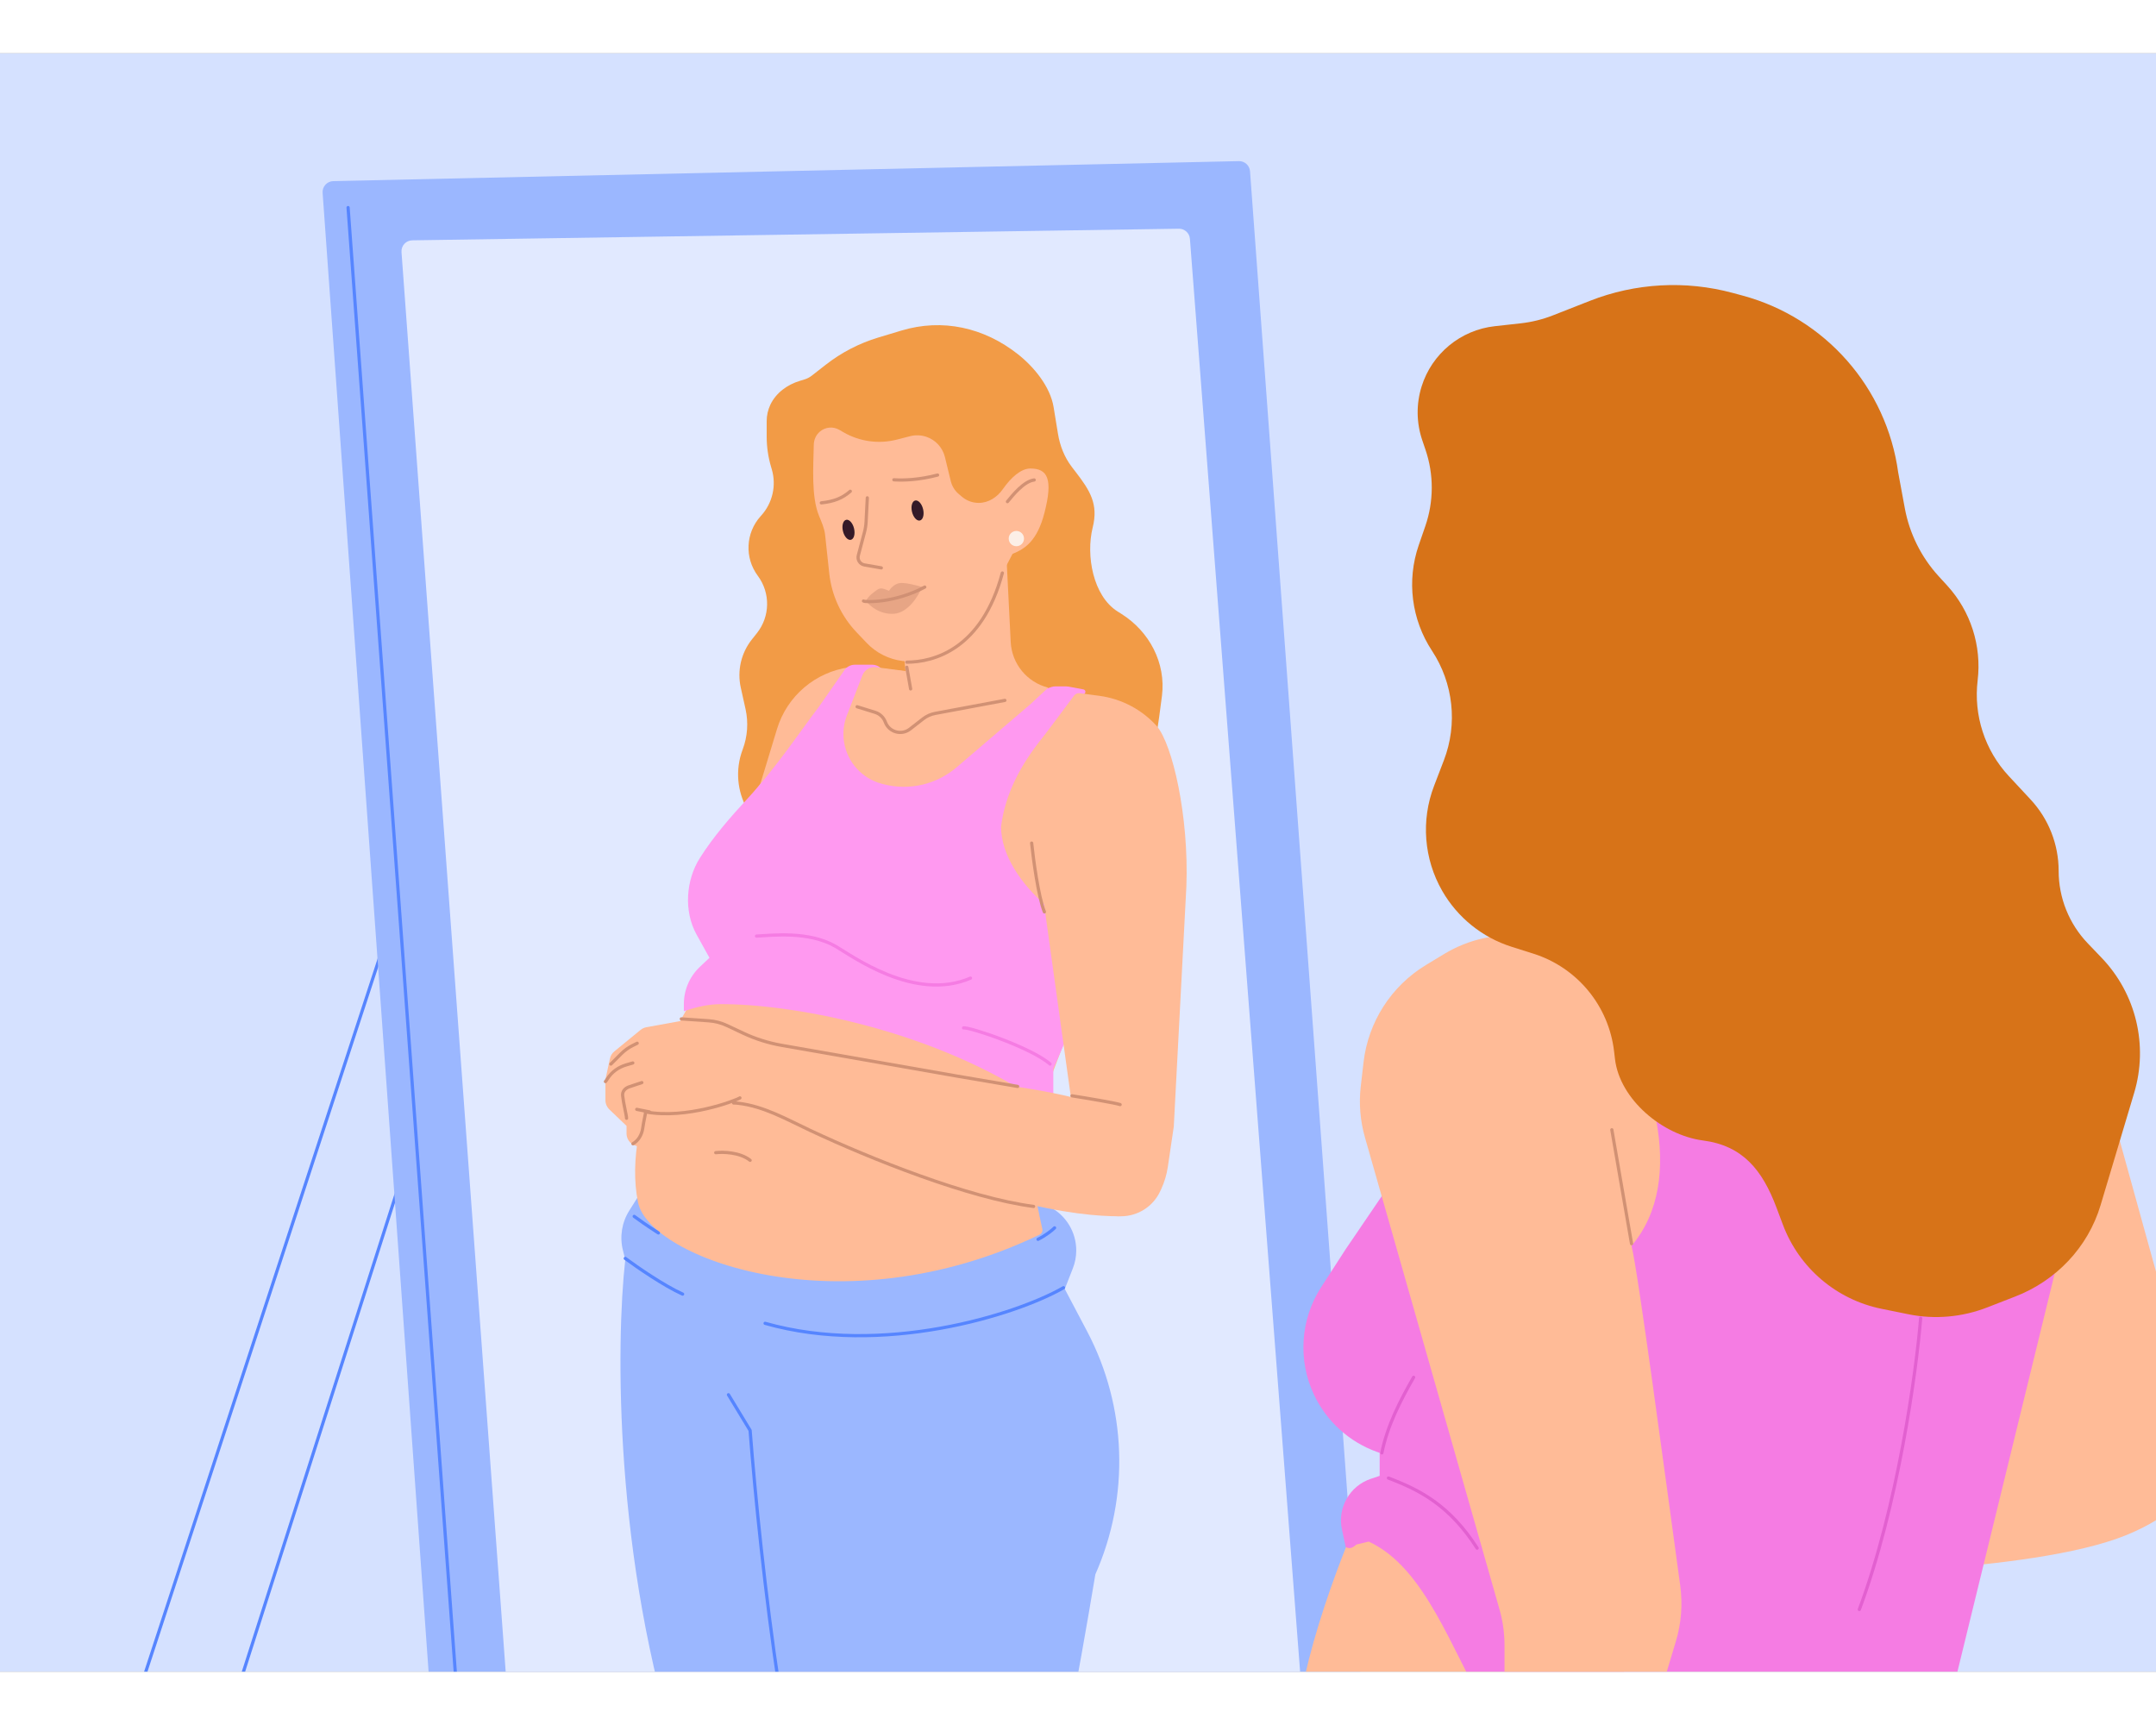 <?xml version="1.0" encoding="utf-8"?>
<svg xmlns="http://www.w3.org/2000/svg" fill="none" height="8" viewBox="0 0 1006 755" width="10">
<rect x="0" y="0" width="1006" height="755" fill="#333333" stroke="none"/>
<g clip-path="url(#clip0_672_268)">
<rect fill="#D5E1FF" height="755" transform="matrix(-1 0 0 1 1006 0)" width="1006"/>
<path d="M203.296 342L50 810.063L96 810.063L199 487.902" stroke="#5685FF" stroke-linecap="round" stroke-width="1.5"/>
<path d="M150.536 65.072C150.327 62.158 152.599 59.662 155.52 59.598L578.061 50.275C580.781 50.215 583.071 52.296 583.27 55.009L651.52 982.753C651.727 985.567 649.613 988.016 646.799 988.224L224.058 1019.32C221.239 1019.53 218.788 1017.41 218.586 1014.59L150.536 65.072Z" fill="#9BB7FF"/>
<path d="M187.34 92.71C187.125 89.779 189.421 87.272 192.359 87.227L550.05 81.806C552.749 81.765 555.015 83.831 555.222 86.523L622.024 955.061C622.245 957.93 620.054 960.415 617.18 960.556L257.331 978.224C254.561 978.36 252.188 976.261 251.985 973.494L187.34 92.71Z" fill="#E1E9FF"/>
<path d="M213.515 769.95L162.417 71.943" stroke="#5685FF" stroke-linecap="round" stroke-width="1.5"/>
<path d="M293.599 539.955L298.296 532.494H479.591L490.353 538.442C497.649 542.474 502.179 550.152 502.179 558.488C502.179 561.343 501.645 564.174 500.604 566.833L496.829 576.48L507.226 596.188C525.811 631.416 527.236 673.216 511.095 709.628C511.095 709.628 492.668 821.972 479.591 864.769C466.514 907.567 317.317 864.769 317.317 864.769V797.601C286.408 702.495 287.399 601.446 291.758 562.809L290.653 558.389C289.08 552.1 290.145 545.441 293.599 539.955Z" fill="#9BB7FF"/>
<path d="M360.118 194.052L359.761 192.835C358.418 188.271 357.737 183.539 357.737 178.781V171.549C357.737 168.901 358.327 166.287 359.466 163.896C362.09 158.386 367.367 154.541 373.214 152.79C374.105 152.523 374.908 152.273 375.565 152.063C376.751 151.685 377.853 151.087 378.834 150.32L385.292 145.275C392.616 139.554 400.939 135.243 409.838 132.564L420.611 129.321C439.798 123.544 459.192 127.921 474.924 140.33C482.507 146.313 490.053 155.5 491.615 165.032L493.658 177.49C494.573 183.073 496.651 188.395 500.079 192.896C500.649 193.645 501.24 194.414 501.841 195.192C508.684 204.051 512.567 210.323 509.862 221.186C506.603 234.273 510.03 253.117 521.417 260.343C522.028 260.73 522.638 261.116 523.248 261.498C536.299 269.695 544.078 284.404 542.184 299.699C541.352 306.413 540.418 313.222 539.505 318.365C539.206 320.049 539.031 321.746 539.031 323.456C539.031 336.062 529.977 346.847 517.561 349.03L394.283 370.7C389.378 371.562 384.357 371.509 379.472 370.542L371.083 368.883C351.026 364.916 339.33 343.891 346.536 324.757C348.802 318.74 349.266 312.193 347.872 305.916L345.651 295.923C343.896 288.026 345.803 279.758 350.839 273.427L353.169 270.497C359.365 262.708 359.54 251.724 353.596 243.741C347.36 235.367 347.89 223.759 354.864 215.989L355.248 215.56C360.49 209.72 362.333 201.581 360.118 194.052Z" fill="#F29B46"/>
<path d="M387.456 288.787C393.598 287.796 408.974 287.004 411.827 287.004L506.339 298.892L517.632 405.886L486.723 487.32C476.257 506.888 483.463 534.729 486.36 548.55C486.581 549.603 486.036 550.666 485.066 551.132C392.334 595.696 303.025 562.061 297.7 536.062C289.616 496.593 319.693 443.532 335.742 421.935L330.33 398.317C329.582 395.052 329.204 391.712 329.204 388.362C329.204 378.163 332.702 368.272 339.114 360.341L351.792 344.662L381.512 306.619L387.456 288.787Z" fill="#FFBB97"/>
<path d="M350.008 356.549L362.55 315.233C367.223 299.841 380.434 288.582 396.372 286.408L386.267 352.982L350.008 356.549Z" fill="#FFBB97"/>
<path d="M398.88 285.221H406.987C408.564 285.221 410.075 285.847 411.19 286.962L413.016 288.787L486.128 297.109L490.563 295.631C491.169 295.429 491.803 295.326 492.442 295.326H497.464C497.831 295.326 498.198 295.36 498.559 295.427L505.518 296.732C506.414 296.9 506.787 297.955 506.156 298.612C497.608 307.508 471.025 329.366 467.107 360.711C467.107 388.054 506.14 414.802 518.226 412.424L491.478 473.649V487.32H482.562C431.141 454.048 367.156 443.451 336.275 443.577C330.775 443.6 325.38 444.807 320.161 446.546L319.099 446.9V443.48C319.099 436.926 321.805 430.662 326.577 426.169L331.04 421.968L325.009 411.09C319.023 400.293 319.973 385.771 326.594 375.352C333.093 365.123 340.768 356.406 348.976 347.49C362.498 332.801 373.882 315.603 382.106 304.836L394.004 287.766C395.115 286.171 396.936 285.221 398.88 285.221Z" fill="#FF99F0"/>
<path d="M471.602 274.623L469.487 232.316L420.745 270.953L422.528 288.191L413.612 287.002L408.704 286.389C405.999 286.05 403.411 287.596 402.425 290.138L395.168 308.854C393.623 312.839 393.169 317.163 393.853 321.382C395.384 330.824 402.372 338.457 411.643 340.814L412.42 341.012C424.349 344.045 437.008 341.09 446.361 333.089L480.781 303.646L489.102 295.918C479.217 293.447 472.111 284.8 471.602 274.623Z" fill="#FFBB97"/>
<path d="M506.133 533.427L484.408 377.173L472.068 373.139L482.835 324.173L501.167 299.648C501.79 298.814 502.816 298.383 503.847 298.52L512.946 299.734C523.262 301.109 532.755 306.103 539.733 313.824C547.142 322.431 554.799 356.03 553.569 388.699L547.698 500.659L544.916 519.523C544.389 523.101 543.349 526.584 541.828 529.865L541.37 530.853C538.062 537.992 530.91 542.56 523.042 542.56L522.453 542.56C515.795 542.56 509.615 539.102 506.133 533.427Z" fill="#FFBB97"/>
<path d="M365.465 492.073C456.41 538.437 504.318 542.558 522.15 542.558C526.113 533.245 534.278 507.884 524.767 497.422C515.256 486.961 470.874 481.175 449.277 478.996L355.955 461.758L344.067 487.912L365.465 492.073Z" fill="#FFBB97"/>
<path d="M326.233 449.873L356.547 461.761C352.783 469.29 345.254 484.943 345.254 487.321C331.463 495.405 309.787 495.048 300.673 493.859V509.908H298.295C295.012 509.908 292.351 507.247 292.351 503.964V500.398L284.328 492.706C283.158 491.585 282.497 490.036 282.497 488.415V478.688L284.612 468.959C284.897 467.648 285.616 466.473 286.654 465.623L298.889 455.603C299.669 454.964 300.599 454.534 301.592 454.353L326.233 449.873Z" fill="#FFBB97"/>
<path d="M481.374 368.439C482.167 375.969 484.465 393.405 487.318 400.538" stroke="#D19174" stroke-linecap="round" stroke-width="1.5"/>
<path d="M342.282 489.695C343.022 489.695 343.796 489.748 344.595 489.842C356.417 491.235 367.161 497.382 377.934 502.448C406.064 515.675 452.081 534.086 482.292 537.959" stroke="#D19174" stroke-linecap="round" stroke-width="1.5"/>
<path d="M317.911 450.465L330.698 451.347C333.64 451.55 336.518 452.298 339.186 453.553L346.715 457.096C352.452 459.796 358.524 461.719 364.769 462.814L446.898 477.213L474.835 481.969" stroke="#D19174" stroke-linecap="round" stroke-width="1.5"/>
<path d="M345.253 487.322C343.47 488.511 320.288 497.427 301.267 493.861C301.267 494.522 300.404 497.906 299.879 501.571C299.459 504.505 297.896 507.251 295.323 508.721V508.721" stroke="#D19174" stroke-linecap="round" stroke-width="1.5"/>
<path d="M297.108 492.67L303.052 493.859" stroke="#D19174" stroke-linecap="round" stroke-width="1.5"/>
<path d="M292.352 496.829C292.352 495.412 290.923 490.061 290.521 486.276C290.314 484.325 291.681 482.787 293.542 482.166L299.484 480.186" stroke="#D19174" stroke-linecap="round" stroke-width="1.5"/>
<path d="M423.12 286.408L424.903 296.513" stroke="#D19174" stroke-linecap="round" stroke-width="1.5"/>
<path d="M399.94 304.836L408.334 307.442C410.536 308.126 412.294 309.797 413.089 311.961V311.961C414.817 316.669 420.628 318.332 424.585 315.252L430.719 310.478C432.367 309.196 434.298 308.327 436.35 307.944L468.891 301.864" stroke="#D19174" stroke-linecap="round" stroke-width="1.5"/>
<path d="M352.981 411.83C360.708 411.433 377.352 409.452 389.834 416.585C397.277 420.838 426.688 442.739 452.842 431.445" stroke="#F57CE3" stroke-linecap="round" stroke-width="1.5"/>
<path d="M333.962 512.88C337.33 512.484 345.256 512.643 350.011 516.447" stroke="#D19174" stroke-linecap="round" stroke-width="1.5"/>
<path d="M382.114 215.646C378.474 206.677 379.534 192.613 379.716 182.588C379.759 180.203 380.794 177.931 382.627 176.403C385.169 174.285 388.765 173.981 391.627 175.642L393.548 176.758C401.072 181.126 410.01 182.363 418.437 180.203L424.674 178.604C427.152 177.968 429.76 178.06 432.187 178.869C436.532 180.318 439.826 183.898 440.909 188.348L443.641 199.58C444.211 201.926 445.512 204.03 447.355 205.59L448.869 206.871C451.05 208.716 453.814 209.728 456.67 209.728C461.245 209.728 465.316 207.062 467.931 203.308C471.754 197.822 476.425 193.679 480.778 193.679C488.743 193.679 491.477 198.435 487.316 214.484C483.988 227.323 478.4 231.127 472.456 233.505L453.756 269.254C452.77 271.139 451.262 272.7 449.412 273.75L438.277 280.07C433.067 283.027 427.042 284.223 421.098 283.48C414.718 282.682 408.812 279.699 404.384 275.038L399.627 270.031C392.504 262.532 388.044 252.899 386.937 242.616L385.001 224.635C384.663 221.498 383.3 218.57 382.114 215.646Z" fill="#FFBB97"/>
<path d="M423.12 284.032C435.602 284.032 458.19 278.088 467.701 242.424" stroke="#D19174" stroke-linecap="round" stroke-width="1.5"/>
<path d="M470.079 209.134C472.655 205.964 477.806 199.624 482.561 199.029" stroke="#D19174" stroke-linecap="round" stroke-width="1.5"/>
<path d="M404.693 207.354L404.126 218.521C404.042 220.169 403.787 221.804 403.365 223.4L400.495 234.242C399.96 236.263 401.27 238.309 403.33 238.668L411.231 240.046" stroke="#D19174" stroke-linecap="round" stroke-width="1.5"/>
<path d="M402.91 255.502C403.505 256.096 417.5 256.5 431.5 249" stroke="#D19174" stroke-linecap="round" stroke-width="1.5"/>
<path d="M419.553 247.179C417.176 247.654 415.392 249.755 414.798 250.745C413.213 250.151 411.232 248.962 409.448 250.151C408.261 250.942 404.891 253.321 404.099 255.501C405.684 257.68 410.518 261.92 417.176 261.445C423.833 260.969 428.668 252.925 430.253 248.962C427.677 248.169 421.931 246.703 419.553 247.179Z" fill="#D19174" opacity="0.5"/>
<ellipse cx="428.133" cy="213.275" fill="#351A28" rx="2.662" ry="4.792" transform="rotate(-13.43 428.133 213.275)"/>
<ellipse cx="395.914" cy="222.283" fill="#351A28" rx="2.662" ry="4.792" transform="rotate(-13.43 395.914 222.283)"/>
<path d="M417.08 198.951C421.893 199.27 429 198.951 437.482 196.735" stroke="#D19174" stroke-linecap="round" stroke-width="1.5"/>
<path d="M396.758 204.291C393.1 207.492 389.211 209.091 383.242 209.707" stroke="#D19174" stroke-linecap="round" stroke-width="1.5"/>
<circle cx="474.239" cy="226.377" fill="#FCEFE7" r="3.566"/>
<path d="M357 592.5C411.5 608 473.883 588.728 496.233 575.889" stroke="#5685FF" stroke-linecap="round" stroke-width="1.5"/>
<path d="M291.758 562.215C297.108 566.178 309.947 575.054 318.507 578.858" stroke="#5685FF" stroke-linecap="round" stroke-width="1.5"/>
<path d="M295.919 542.602C297.505 543.79 301.982 547 307.213 550.329" stroke="#5685FF" stroke-linecap="round" stroke-width="1.5"/>
<path d="M492.072 547.951C491.081 548.942 488.149 551.399 484.345 553.301" stroke="#5685FF" stroke-linecap="round" stroke-width="1.5"/>
<path d="M339.903 625.818L350.008 642.462C354.565 701.903 368.672 829.106 388.645 862.393" stroke="#5685FF" stroke-linecap="round" stroke-width="1.5"/>
<path d="M604.928 780.173C609.016 740.929 630.478 688.877 640.697 667.756C677.488 665.031 752.092 659.989 756.18 661.624C760.268 663.259 757.884 765.184 756.18 815.942L698.95 834.337L604.928 780.173Z" fill="#FFBB97"/>
<path d="M963.64 415.326L912.541 390.799L800.124 454.161L875.75 531.831L912.541 619.721L742.894 644.248L655.004 662.643L669.312 726.006L836.915 709.654C836.915 709.654 947.288 709.654 992.255 691.259C1037.22 672.863 1027 644.248 1027 644.248L963.64 415.326Z" fill="#FFBB97"/>
<path d="M627.921 557.892L653.982 519.568L694.861 415.327L737.783 396.932H884.947C902.661 406.811 939.316 427.386 944.222 430.657C949.127 433.927 958.529 472.217 962.617 490.953V538.534C962.617 548.338 961.441 558.107 959.115 567.631L908.453 775.061H694.861C677.164 744.946 665.223 706.589 638.652 694.325L632.949 695.683C631.485 696.896 630.09 698.063 627.921 696.88L626.163 688.727C623.965 678.536 629.789 668.324 639.679 665.027L643.762 663.666V652.936L642.545 652.501C629.585 647.872 619 638.276 613.126 625.83C605.485 609.639 606.749 590.65 616.467 575.613L627.921 557.892Z" fill="#F57CE3"/>
<path d="M665.378 425.309L673.758 420.234C696.658 406.365 726.623 408.576 742.206 430.346C772.218 472.274 787.297 525.622 761.288 556.359C764.309 568.443 776.283 658.49 783.999 714.847C785.193 723.567 784.507 732.414 781.978 740.844L776.618 758.71L702.014 764.841V742.753C702.014 737.067 701.223 731.408 699.664 725.94L636.885 505.746C634.678 498.004 634.017 489.903 634.94 481.905L636.229 470.73C638.402 451.897 649.163 435.129 665.378 425.309Z" fill="#FFBB97"/>
<path d="M741.818 115.473L724.641 122.22C719.798 124.123 714.725 125.377 709.553 125.95L697.473 127.287C681.509 129.055 668.104 140.103 663.32 155.435C660.77 163.607 660.879 172.377 663.632 180.483L665.15 184.955C669.068 196.494 669.039 209.009 665.066 220.53L661.98 229.478C656.293 245.968 658.585 264.164 668.184 278.728C678.153 293.854 680.22 312.857 673.736 329.772L669.139 341.765C662.975 357.845 664.38 375.847 672.964 390.777C680.105 403.195 691.642 412.483 705.299 416.808L715.509 420.042C735.911 426.503 750.634 444.32 753.134 465.574L753.557 469.168C755.779 488.056 775.765 504.734 794.624 507.188C813.174 509.603 822.321 520.96 828.9 538.471L831.915 546.494C839.477 566.621 856.864 581.441 877.935 585.721L890.522 588.278C902.885 590.789 915.699 589.604 927.444 584.998C931.352 583.465 935.691 581.775 940.242 580.022C959.37 572.654 974.265 557.021 980.139 537.382L995.826 484.943C1002.46 462.758 996.669 438.718 980.655 421.992L974.144 415.192C965.435 406.096 960.574 393.99 960.574 381.398C960.574 369.049 955.899 357.158 947.488 348.116L937.314 337.18C926.14 325.168 920.823 308.845 922.778 292.556C924.714 276.422 919.516 260.246 908.544 248.26L904.605 243.957C896.465 235.065 890.987 224.065 888.794 212.211L885.714 195.565C880.295 155.946 851.682 123.422 813.077 112.999L808.554 111.778C786.488 105.82 763.091 107.115 741.818 115.473Z" fill="#D77318"/>
<path d="M752.092 502.193L761.289 555.336" stroke="#D19174" stroke-linecap="round" stroke-width="1.5"/>
<path d="M659.603 617.678C653.471 628.408 647.339 640.161 644.785 652.936" stroke="#E260D0" stroke-linecap="round" stroke-width="1.5"/>
<path d="M896.19 590.084C894.146 615.293 885.562 677.769 867.575 726.006" stroke="#E260D0" stroke-linecap="round" stroke-width="1.5"/>
<path d="M647.851 664.689C662.67 670.31 676.466 677.464 689.241 697.393" stroke="#E260D0" stroke-linecap="round" stroke-width="1.5"/>
<path d="M500.178 486.355C506.65 487.377 520.208 489.626 522.661 490.443" stroke="#D19174" stroke-linecap="round" stroke-width="1.5"/>
<path d="M449.59 454.67C452.145 454.159 481.271 463.867 489.958 471.532" stroke="#F57CE3" stroke-linecap="round" stroke-width="1.5"/>
<path d="M285.053 471.537L289.862 466.728C291.415 465.175 293.209 463.882 295.174 462.9L297.317 461.828" stroke="#D19174" stroke-linecap="round" stroke-width="1.5"/>
<path d="M282.498 479.708C282.722 479.484 283.029 479.036 283.383 478.474C285.424 475.235 288.532 473.004 292.204 471.924L295.272 471.021" stroke="#D19174" stroke-linecap="round" stroke-width="1.5"/>
</g>
<defs>
<clipPath id="clip0_672_268">
<rect fill="white" height="755" transform="matrix(-1 0 0 1 1006 0)" width="1006"/>
</clipPath>
</defs>
</svg>